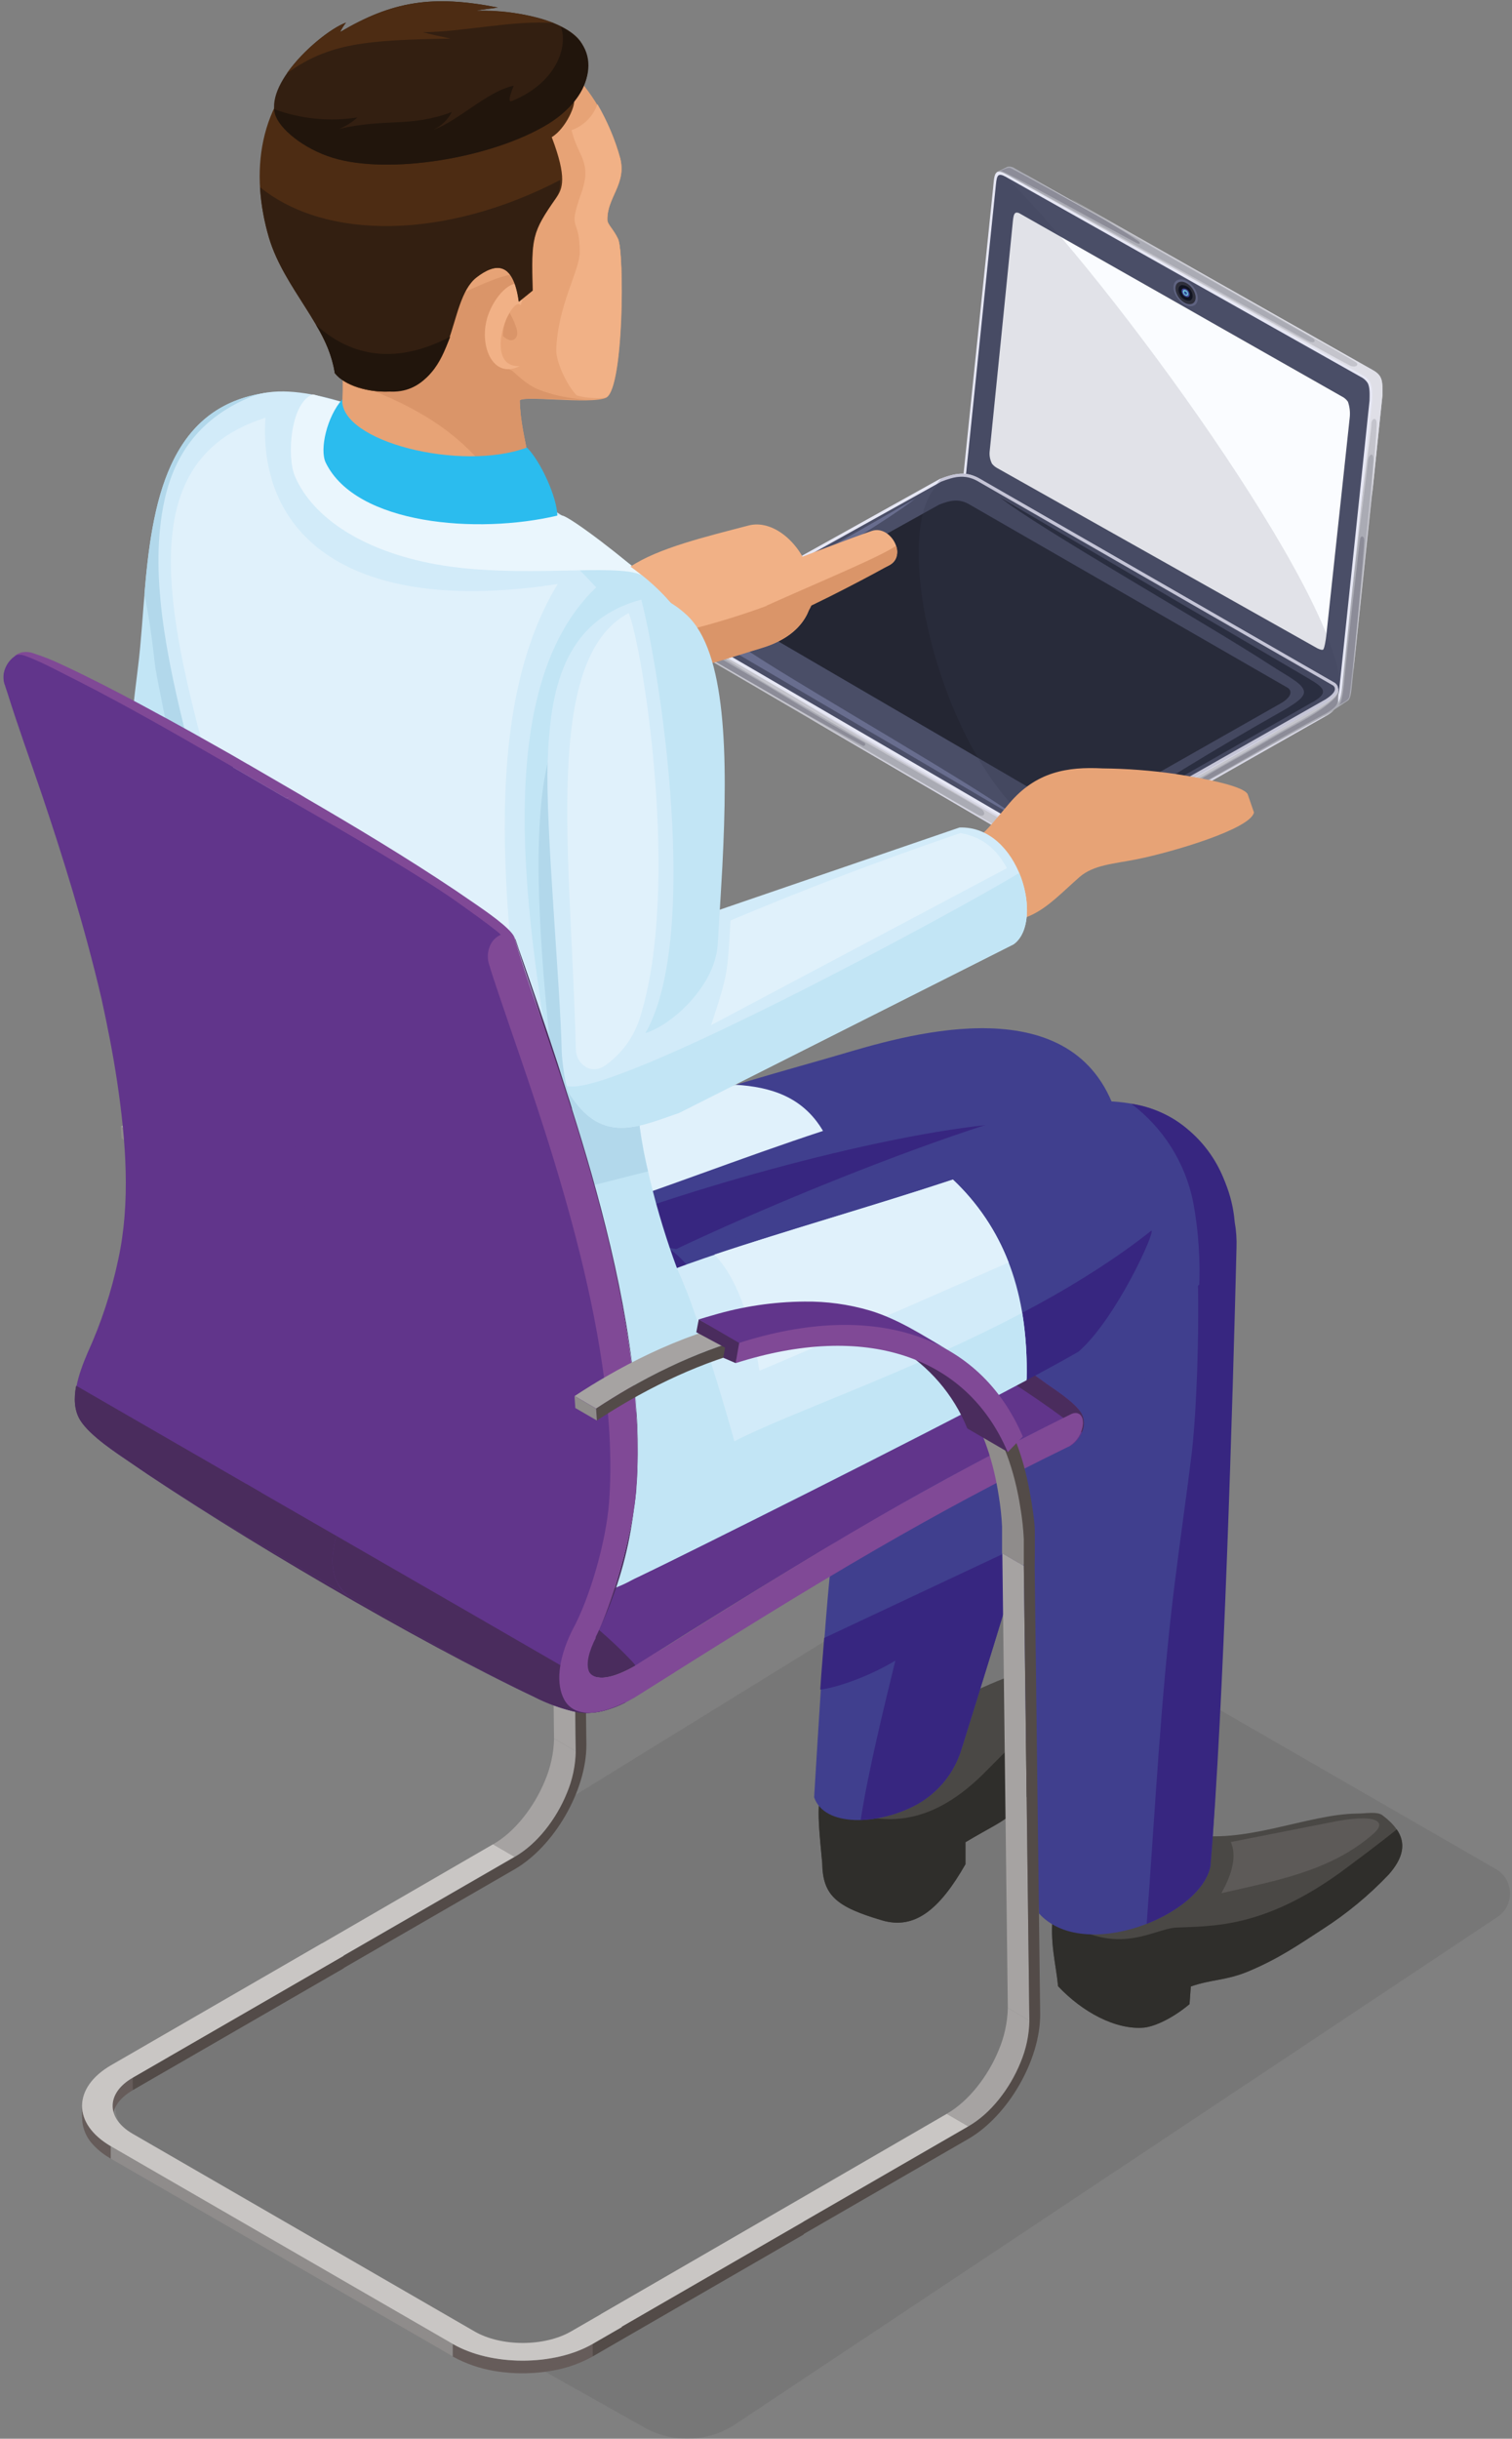<svg height="519" width="322" xmlns="http://www.w3.org/2000/svg"><rect width="100%" height="100%" fill="#808080" stroke="none"/><g fill="none" fill-rule="evenodd"><path d="m318.71 408.1-162.47 108.06c-5.773 3.615-13.059 3.792-19 .46l-107.9-60.62c-2.958-1.663-4.8-4.781-4.829-8.174-.029-3.393 1.76-6.543 4.689-8.256l165.72-102.19c5.775-3.382 12.92-3.409 18.72-.07l104.87 60.43c1.862 1.04 3.032 2.99 3.073 5.123.041 2.132-1.053 4.126-2.873 5.237z" fill="#2f2e2b" opacity=".1"/><path d="m216 35.77 76.24 42.94c2.12 1.18 2.21 2.23 2.14 5.46l-6.5 61.92c-.15 1.83-.41 2.74-.83 3l-3.3 2.2-74.51-45.56c-1.67-1-2.11-1.79-2-4.78l5.06-64.35 2.22-1.09c.508-.119 1.043-.025 1.48.26z" fill="#aaabb4"/><path d="m217.92 36.86 74.35 41.85c2.12 1.18 2.21 2.23 2.14 5.46l-2.32 22.08-3.87 36.6c0-3.06 3.77-37.61 4.25-44.72.14-2.15-1-1.5-1.12-.09-.48 4.45-5.12 40.72-5.55 44.92l-.82-1s-1.82 3.42-3.15 6.1l-72.56-42.26c-1.67-1-2.11-1.79-2-4.78l5.18-63.5h.09l3.85.8c3.85 1.74 58.41 32.21 62.33 34.31 1.05.5 1.74 0 .85-.63-1.31-.81-61.29-34.73-61.65-35.14z" fill="#c4c4cc"/><path d="m227.94 42.3 64.33 36.41c2.12 1.18 2.21 2.23 2.14 5.46l-2.18 20.76-.07.62c0-3.42 1.13-13.55 1-15.6 0-1.13-1-1-1.09.12-.15 3.19-2.11 15.08-3 24.1l-.9-32.47-64.65-39.35c2.37 1.26 59.92 33.4 64 35.46 1 .5 2.1-.08 1.21-.73-4.07-2.54-59.21-33.67-60.79-34.78z" fill="#dfdfe7"/><path d="m214.81 37.37 75.27 42.39c2.12 1.18 2.21 2.24 2.14 5.47l-6.43 61.28c-.18 1.69-.55 3.21-1.28 3.58-.4.21-.5.12-1.74-.64l-75.69-42.62c-1.67-1-2.1-1.79-2-4.78l6.41-62c.18-1.73.19-3 .85-3.41.4-.25 1.07-.06 2.47.73z" fill="#e6e7f4"/><path d="m214.19 37.63 75.56 42.56c.605.282 1.12.725 1.49 1.28.55.94.44 2.72.42 3.77l-6.39 60.91c-.08.74-.38 3-.76 3.23s-1.34-.3-1.6-.46l-75.48-42.5c-.483-.245-.912-.585-1.26-1-.502-1.034-.696-2.189-.56-3.33l6.5-62.92c.2-1.94.47-2.4 2.08-1.54z" fill="#4a4e67"/><path d="M242.33 51.23c.68.5.52.88-.28.5-2.71-1.45-5.41-2.92-8.11-4.38-1.59-.86-20.15-11.09-20.91-11 1-.4 1.56-.72 2.07-.61s19 10.34 20.7 11.37c2.46 1.5 5.44 3.37 6.53 4.12zM290.52 114.9c0-.85-.77-1.09-.9 0-.21 1.5-2.83 24.31-3.2 28.61-.3 3.45-.59 5.87-1.26 6.55.93-.52 2-1.11 2.13-1.6.46-1.21 3.28-31.61 3.23-33.56z" fill="#8c8c98"/><path d="m251 59.51c1.16-.31 2.77.68 3.6 2.23s.58 3.06-.58 3.38-2.77-.67-3.61-2.22-.6-3.06.59-3.39z" fill="#5f6381"/><path d="m251.22 60c1-.26 2.31.57 3 1.86s.48 2.57-.49 2.83-2.32-.56-3-1.86-.48-2.59.49-2.83z" fill="#2e2f3b"/><path d="m251.6 60.68c.903-.049 1.741.47 2.1 1.3.48.9.33 1.79-.34 2-.902.057-1.743-.46-2.1-1.29-.49-.93-.33-1.82.34-2.01z" fill="#101321"/><path d="m252 61.4c.512-.036.99.257 1.19.73.27.51.19 1-.19 1.11-.512.036-.99-.257-1.19-.73-.29-.51-.21-1.01.19-1.11z" fill="#414897"/><path d="m252.14 61.69c.346-.022.668.179.8.5.19.34.13.68-.13.75-.342.017-.66-.177-.8-.49-.18-.35-.12-.68.13-.76z" fill="#6ec6d8"/><path d="m252.29 62c.15 0 .34.09.45.28s.07.37-.07.41c-.192.016-.373-.093-.45-.27-.1-.22-.07-.42.07-.42z" fill="#2f4a99"/><path d="m259.36 69.39-7.36-4.19-35-19.86c-.92-.33-1.12.19-1.28 1.6l-.5 5c-.667 6.627-1.333 13.247-2 19.86-.82 8.113-1.64 16.21-2.46 24.29-.087.897.087 1.8.5 2.6.309.386.694.706 1.13.94l67.94 38.22c.23.15 1.14.57 1.43.41s.61-2.23.68-2.89l5-46.49c.127-1.141-.003-2.296-.38-3.38-.337-.489-.795-.882-1.33-1.14z" fill="#fafcff"/><path d="m214.19 37.63c22 21.59 71.57 89.65 71.08 108.52-.08.74-.38 3-.76 3.23s-1.34-.3-1.6-.46l-75.48-42.5c-.483-.245-.912-.585-1.26-1-.502-1.034-.696-2.189-.56-3.33l6.5-62.92c.2-1.94.47-2.4 2.08-1.54z" fill="#3b3d54" opacity=".13"/><path d="m282.06 152.54-45.36 25.75c-7.71 4.35-11.09 5.67-19.23.94l-70-40.91c-.94-.64-1.51-1-1.53-1.8l-.07-2.89c.29-.8 1.28.54 3.28-.49l51-28.4c3.33-1.27 5.52-1.62 8.19-.21l76.66 42.05v2.51c.16 1.11-1 2.41-2.94 3.45z" fill="#aaabb4"/><path d="m281.82 152.1c-13.69 7.45-14.71 8.39-25.29 14.29-1 .45-1.36-.24-.1-1 7.94-4.72 6.33-3.52 15-8.64 3.12-1.83 8.19-4.34 11.18-6.71 2.08-1.65 2.22-2.16 2.31-2.74v1.83c-.1 1.19-1.31 2-3.1 3zm-118.72-6.35c14.26 8.67 15.89 9.49 21 12.33.171.102.227.324.125.495s-.324.227-.495.125c-22.47-12.51-13.88-7.7-34.73-19.89-.76-.45-3-1.47-3-2.29v-1.58c2.41 2.59 13.56 8.66 17.1 10.81z" fill="#8c8c98"/><path d="m282.06 152.54-45.36 25.75c-7.71 4.35-11.09 5.67-19.23.94l-70-40.91c-.326-.213-.64-.443-.94-.69 14.26 7.79 50.54 29.5 61.89 35.82 1.36.56 1.58-.65.48-1.32-9.25-5.47-42.47-24.18-56.89-33.47-3.08-2-5.13-3-6.11-3.93v-1.1c.29-.8 1.28.54 3.28-.49l17.66-9.83c27.13 2.77 69 8.54 96.18 11.2l22 12.07v.66c-1.11 2.67-9.37 6.7-14 9.43-8.69 5.12-17.71 10.05-25.65 14.77-1.39.88-.74 1.75.43 1.24 11-6.14 26.16-15 38.2-21.44-.565.507-1.189.944-1.86 1.3zm-91.06-42.68 9.2-5.12c3.33-1.27 5.52-1.62 8.19-.21l8.32 4.56c-8.57-.09-17.22.15-25.71.77z" fill="#c4c4cc"/><path d="m282.06 152.54-45.36 25.75c-7.71 4.35-11.09 5.67-19.23.94l-45.32-26.48 4.12 2.35c17.7 10.15 32 18.52 39.38 22.64 1.36.56 1.57-1 .47-1.62-9.24-5.47-37.58-21.7-52-31-6-3.87-11.78-7-15.25-11.87l.27-.12 17.66-9.83.72.08 1.09.11.77.08 1.33.14h.14l1 .11h.17l1.36.14 1.1.12.55.06 1.13.13 1.41.16h.07l1.26.14h.1l1.45.17.79.09 1.27.14.88.11 1.49.17h.15l1 .11 1.89.22h.2l1.32.16h.42l1.14.26 1.54.19h.26l1.2.15h.1l1.57.19h.2l.67.09 1.79.21h.16.33l1.59.2.73.08.86.11 1.6.2h.2l1.4.17 1.27.16h.34l2.35.29.88.11 1.61.19h.2l3 .37 1.62.2 6.45.79 1.61.2 1.61.2 1.59.19c12.78 1.55 25 3 35.22 4l21.78 12c-.11.94-1.11 1.74-2.81 3-3.06 2.3-7.92 5-11 6.89-8.69 5.12-28.42 16-36.37 20.74-1.38.88-.41 2.14.76 1.63 10.58-5.89 33.28-18.86 47-26.31l-.19.1zm-91.06-42.68 9.2-5.12c3.33-1.27 5.52-1.62 8.19-.21l8.32 4.56h-6.71-1.83-1.5l-2 .05h-1.23l-2.24.08h-1.05l-2.45.12h-.88l-2.54.15-.78.05z" fill="#d7d7e5"/><path d="m282.06 149.74-45.31 25.72c-7.44 3.51-10.66 6-19 1.14l-70.59-41.11c-.7-.41-1.07-.56-1.25-1.29-.26-1.1.2-2.32 3.21-3.87l51-28.39c3.33-1.28 5.52-1.63 8.19-.22l75.93 43.64c1.58 1.22.3 3.02-2.18 4.38z" fill="#e6e7f4"/><path d="m282.06 149.74-45.31 25.72c-4.55 2.14-7.51 3.9-11 3.85-22.77-11.13-36.56-65.6-25.35-77.45 3.21-1.22 5.36-1.52 8-.14l75.93 43.64c1.49 1.22.21 3.02-2.27 4.38z" fill="#c4c4d6"/><path d="m283.91 145.9-75.91-43.61c-2.69-1.41-4.89-.8-7.6.24l-51 28.38c-4.5 2.32-3 3.37.59 5.47l66.46 38.72c7.89 4 9.43 5.5 21.59-1.15l43.67-24.79c.85-.44 3.57-2.11 2.2-3.26z" fill="#4a4e67"/><path d="m194.93 106.11-43.34 24.71c-4.4 2.31-2.94 3.36.57 5.47l65.54 38.43c-8.22-6.56-44.44-27.1-57.47-35.61-4-2.65-7.51-4.2-7.32-6 .14-1.41 3-3 7-5.24 9.63-5.45 28.64-16.78 35.02-21.76z" fill="#686d8e"/><path d="m272.62 149.76-37.32 21.18c-6 2.84-10.18.08-12.05-.93l-59.93-34.93c-3.09-1.91-6.43-3.66-2.18-6.07l38.86-21.61c2.53-1 4.2-1.24 6.23-.17l68.09 39.2c1.16.92.19 2.3-1.7 3.33z" fill="#242633"/><path d="m235.69 174.43 43.31-24.71c4.4-2.31 3-3.37-.57-5.47l-65.53-38.43c8.22 6.56 44.43 27.1 57.47 35.61 4.05 2.65 7.5 4.2 7.32 6-.14 1.42-3 3-7 5.25-9.61 5.44-28.62 16.77-35 21.75z" fill="#272a3b"/><path d="m283.91 145.9-75.91-43.61c-2.69-1.41-4.89-.8-7.6.24-12.64 9.66 1.36 64.79 24.35 75.95 3.1.34 6.57-.86 13.28-4.53l43.67-24.79c.86-.44 3.58-2.11 2.21-3.26z" fill="#373a4f" opacity=".27"/><path d="m215.88 385.64c-2.29 2.18-5 3.26-10.27 6.42v4.68c-5.5 9.63-10.8 14-17.76 11.95-9.7-2.86-12.64-5.25-12.75-12.19-1.11-11.82-1.36-14 1.83-22.74 9.62-6.28 14.16-7.65 21-9.83 5.63-1.8 14.12-6.72 22.31-8.88 4.76-1.26 7.65 2.76 7.83 5.85.47 7.39-6.07 18.24-12.19 24.74z" fill="#4a4845"/><path d="m215.88 385.64c-2.29 2.18-5 3.26-10.27 6.42v4.68c-5.5 9.63-10.8 14-17.76 11.95-9.7-2.86-12.64-5.25-12.75-12.19-.61-6.53-1-10.13-.61-13.52 12.9 6.6 23.85 6 35.89-6.43 3.61-3.73 14.2-13.36 15.11-20.55 1.504 1.206 2.445 2.978 2.6 4.9.45 7.39-6.09 18.24-12.21 24.74z" fill="#2f2e2b"/><path d="m230.48 285.42c-8.54 31.32-16 55.7-25.68 86.71-1.51 5.091-4.967 9.382-9.62 11.94-8.21 4.41-19.57 4.81-21.8-1.56 1.91-31.52 3-48.75 5.63-65.77 2.23-14.17 3.45-27.67 10.68-39.11 8.31-28.06 49.53-24.25 40.79 7.79z" fill="#403f8e"/><path d="m218.18 328.54c-4.17 14-8.49 27.95-13.38 43.59-1.51 5.091-4.967 9.382-9.62 11.94-3.666 1.962-7.726 3.076-11.88 3.26 1.47-9.8 5-24.25 7.38-33.93-5.25 3.18-12 5.67-16 6.19.31-4.81.54-6.87.84-11z" fill="#372680"/><path d="m233.43 399.53c2.71-.73 9.7-11.39 19.5-9.29 11.77 2.51 25.43-4.16 36.05-4.28 1.89 0 4.28-.5 5.43.36 5 3.77 5.67 7.67 1.32 12.63-4.187 4.402-8.888 8.287-14 11.57-5.29 3.44-9.43 6.32-15.84 9-4.77 2-8 1.71-12.29 3.24l-.28 3.75c-3.44 2.91-7.31 4.75-9.68 5-6.07.53-13.19-3.36-18.31-8.81-.58-6.21-2.8-12.38.39-21.5z" fill="#4a4845"/><path d="m297.46 389.33c2 2.88 1.48 6-1.73 9.62-4.19 4.403-8.89 8.29-14 11.58-5.29 3.43-9.43 6.31-15.84 9-4.77 2-8 1.71-12.29 3.24l-.27 3.75c-3.45 2.91-7.32 4.75-9.69 5-6.07.53-13.19-3.36-18.31-8.81-.44-4.74-1.84-9.45-1.06-15.48 13.1 10 21.16 3.24 26.19 3 7.47-.38 18.26.28 34.88-11.66 3.84-2.86 7.99-5.91 12.12-9.24z" fill="#2f2e2b"/><path d="m260.1 402.91c3-5.3 3-8.79 2-10.89l20.92-4.12c10.25-2.13 12.33-.21 9.61 2.22-9.1 8.13-21.13 10.16-32.53 12.79z" fill="#5d5a58"/><path d="m262.41 261.41c-.8 32.34-1.82 102.82-4.64 135.75-2 10.57-27 20.58-36.5 10.06-1.78-31.46-5.4-57.56-4-74.84 1.21-14.38 1.59-57.3 6.87-70 4.09-15.94 38.96-29.18 38.27-.97z" fill="#403f8e"/><path d="m263.33 265.58c-.8 32.35-2.74 98.65-5.56 131.58-.93 4.85-6.69 9.58-13.57 12.27 1.78-23.8 3-48.51 5.91-72 1.31-10.56 2.7-20 3.69-28.2 1.41-11.71 2.87-51.12-1.87-62.27-1.455-3.704-3.871-6.952-7-9.41 4.469.966 8.512 3.334 11.54 6.76 3.737 4.448 5.999 9.949 6.47 15.74.328 1.824.459 3.678.39 5.53z" fill="#372680"/><path d="m239.41 408.41c-7.41 2.2-14 .37-17-2.74-1.9-59.16-4.08-68.44 8.46-91.09 4.39-7.93 10.18-16.13 19.39-31.71-6.07 45.13-5.2 75.57-10.85 125.54z" fill="#403f8e"/><path d="m122.58 372.65-4.58-2.65c-.081 3.133-.76 6.222-2 9.1-2.2 5.32-6.27 10.72-11 13.41l4.59 2.67c2.722-1.602 5.101-3.726 7-6.25 1.738-2.271 3.173-4.759 4.27-7.4.93-2.26 1.99-6.2 1.72-8.88z" fill="#a6a3a2"/><path d="m104.99 392.5-73.72 42.69 4.5 2.6 73.81-42.62z" fill="#c9c6c4"/><path d="m121.4 275.87-4.59-2.67 1.18 96.79 4.59 2.66z" fill="#a6a3a2"/><path d="m122.15 270.21c-.129-2.24-.39-4.47-.78-6.68-1.216-8.122-4.529-15.788-9.61-22.24-2.678-3.447-5.995-6.347-9.77-8.54l-4.59-2.66c10.11 5.87 16.49 16.42 18.7 30.93.363 2.157.597 4.335.7 6.52v5.66l4.59 2.67c.352-1.872.606-3.761.76-5.66z" fill="#8f8c8b"/><path d="m103.64 230c-11.07-6.44-17.82-8.89-31-7.94-14.15 1-28.41 6.75-40.07 13.51-2.27 1.31-4.56 2.72-6.83 4.22l4.59 2.67c2.273-1.5 4.55-2.91 6.83-4.23 4.451-2.56 9.053-4.847 13.78-6.85 7.427-3.152 15.255-5.258 23.26-6.26 5.319-.672 10.706-.585 16 .26 4.175.631 8.225 1.917 12 3.81.44.21.95.47 1.44.81z" fill="#a6a3a2"/><path d="m123.72 276.26c0-.33.08-6.51 0-8.58-.11-1.91-.57-4.92-1-7.24-2.81-16.11-10.75-27.31-23.25-32.58-16.34-6.9-39.22-3-62.33 10.32-2.28 1.333-4.557 2.743-6.83 4.23l.17 2.54c2.22-1.46 4.46-2.84 6.67-4.12 22.56-13.03 44.85-16.83 60.85-10.09 12.45 5.26 20.24 16.59 22.74 32.94.358 2.161.592 4.342.7 6.53v5.66l1.18 96.78c-.055 3.095-.704 6.15-1.91 9-2.29 5.61-6.4 10.85-11.09 13.55l-73.85 42.59v2.65l73.8-42.61c8.47-4.89 15.33-16.79 15.31-26.51z" fill="#534b48"/><path d="m30.3 242.41-4.59-2.67.17 2.55 4.59 2.66z" fill="#8f8c8b"/><path d="M103.47 234.16l-9-4.84c6.772 3.98 12.044 10.082 15 17.36l8.6 5c-3.4-7.68-8.07-13.68-14.6-17.52zM52.18 223.42l-.53 2.75 6.12 3.28-.39 2.14 2.65 1.15 1.1-4.39z" fill="#4a2c5d"/><path d="m90.33 225.84c5.24.7 10.56 1.56 15.14 4.26-5.49-3.19-10.76-6.71-16.88-8.55-4.544-1.341-9.263-1.992-14-1.93-6.598.051-13.157 1.034-19.48 2.92-1 .27-2 .57-3 .88l8.6 5c9.29-2.6 20.07-3.92 29.62-2.58z" fill="#61358b"/><path d="m60.78 228.43-.78 4.31c27.48-8.77 49.14-1.69 57.94 18.94l3.21-3.31c-9.15-21.61-31.77-29.07-60.37-19.94z" fill="#039ca6"/><path d="m28.27 442.17c-2.86 1.65-4.29 3.82-4.28 6v2.66c0-2.18 1.42-4.35 4.29-6l.2-1.65z" fill="#665c5a"/><path d="m73.2 416.23-44.93 25.94.01 2.65 44.92-25.94z" fill="#534b48"/><path d="m23.35 459.25.25.15v-2.65c-1.373-.797-2.609-1.81-3.66-3-.678-.64-1.236-1.395-1.65-2.23l-.12-.27c-.43-.943-.661-1.964-.68-3-.058 1.117-.042 2.236.05 3.35.192 1.606.841 3.122 1.87 4.37 1.112 1.314 2.446 2.425 3.94 3.28z" fill="#665c5a"/><path d="m96.42 498.83-72.83-42.08.01 2.65 72.83 42.08z" fill="#8f8c8b"/><path d="m171.13 472.9-44.91 25.93.01 2.66 44.91-25.94z" fill="#534b48"/><path d="m126.23 501.49v-2.66c-2.451 1.363-5.105 2.325-7.86 2.85-4.32.878-8.766.942-13.11.19-3.094-.483-6.082-1.498-8.83-3v2.65c2.784 1.526 5.807 2.568 8.94 3.08 4.413.726 8.922.631 13.3-.28 2.649-.553 5.199-1.507 7.56-2.83z" fill="#665c5a"/><path d="m166.55 470.24-44.92 25.92c-5.69 3.29-14.92 3.29-20.59 0l-72.83-42.08c-5.66-3.29-5.63-8.63.06-11.91l44.93-25.94-4.59-2.67-44.93 25.94c-8.23 4.75-8.28 12.49-.09 17.25l72.83 42.08c8.2 4.75 21.56 4.75 29.8 0l44.91-25.93z" fill="#c9c6c4"/><path d="m230.31 300.78c-1.48-2.43-6.06-5.28-7.36-6.23-16.25-11.89-47.82-29.58-66.91-40-7.3-3.84-14.34-7.83-21.89-11.23l-.64-.29c-5.43-2.43-6.27-3.32-11.38-1.06-2 .86-4 2-6 2.92-15.42 7.64-34 18.54-48.83 27.69l-34.19 21.2 101.66 60.13.45.65c3.71-2.32 8.31-5.26 11.77-7.42 20.82-13 36.51-22.33 48.31-29l4.15-2.31c4.7-2.53 9.68-5.17 15.15-8.06 2.58-1.33 5.2-2.66 7.88-4 6.12-2.54 6.55.77 5 4.14.401-.149.776-.362 1.11-.63.653-.529 1.191-1.185 1.58-1.93.84-1.395.893-3.126.14-4.57z" fill="#61358b"/><g fill="#4a2c5d"><path d="M34.65 292.82c-1.74 1-15.61 4.17-17.86 3.83 28.61 26.85 86.45 46.52 104.21 61.17 1.48 1.27 4.49-1.08 6.48-.83 2.39.38 6.05-1.48 7.8-2.49 0-.29-.85-1.08-1-1.27-23.71-24.99-79.37-48.87-99.63-60.41zM230.31 300.78c-1.48-2.43-6.06-5.28-7.36-6.23-19.29-14.11-45.69-28.41-66.91-40-7.3-3.84-14.34-7.83-21.89-11.23l-.64-.29c-4.91-2.2-6.07-3.13-10-1.62 22 12.48 88 47.46 106.88 63.45.624-1.295.594-2.81-.08-4.08z"/><path d="m133.05 362.31c-1.974 1.012-4.092 1.714-6.28 2.08h-.16c-1.325.201-2.68.052-3.93-.43-3.13-1.57-3.58-5.91-3.07-9.42l-19.91-11.5c-27.8-16.027-55.623-32.07-83.47-48.13-.51 2.64-.45 5.24.87 7.36 2.14 3.41 8.08 7.18 10.55 8.89 21.93 15.18 61.85 38.56 85.85 49.84 3.044 1.577 6.287 2.737 9.64 3.45 1.935.23 3.896.073 5.77-.46 1.462-.405 2.88-.958 4.23-1.65z"/></g><path d="m228 301c-15.26 7.56-28.31 14.53-41 21.87-15.93 9.2-31.48 19-50.64 31-.3.2-.61.39-1 .65-6 3.48-9 2.81-9.87 1.33-.83-1.7 0-4.59 1.41-7.32l-5.04-1.53c-3.15 6.36-3.42 11.6-1.7 14.74 2.08 3.82 7.51 3.8 15.13-.57.41-.27.84-.53 1.25-.79 19.05-12 34.5-21.67 50.36-30.83 12.64-7.3 25.45-14.26 40.86-21.78 1.623-1.061 2.678-2.8 2.87-4.73.11-1.93-1.09-2.84-2.63-2.04z" fill="#804996"/><path d="m213.76 266.83c11.12-6.27 33.14-22.61 23-32.32-10.35-24.61-44.95-13.88-58.11-10-20 5.87-71.4 18.81-91 39.76l-34.42-34.59c-3.89 17.77-11 42.18-7.19 62 2.37 12.19 3.88 15.89 14.41 22.07 6.94 4.09 15.57 7.84 20.34 8.78 8.736 1.741 17.801.56 25.8-3.36 24.41-11.66 92.82-44.25 107.17-52.34z" fill="#403f8e"/><path d="m164.23 269.58c7.93-4.48 52.12-13.92 57-22.88 1.12-2.06-1-5.86-2.1-7.82-21 0-67.33 12-95.57 23.16z" fill="#372680"/><path d="m252.56 275.43c11.12-6.28 11-22.55 2-33.34-5.26-6.31-15.49-9.26-28.62-7-20.8 3.63-89.3 31.43-108.93 45.46l-41.01-41.87c-3.89 17.76-4.94 49.5-1.09 69.36 2.37 12.19 4.49 15.89 15 22.08 6.94 4.08 15.57 7.83 20.34 8.77 8.736 1.746 17.803.565 25.8-3.36 24.38-11.69 102.15-52.01 116.51-60.1z" fill="#403f8e"/><path d="M142.61 265.84c-8.89 4.242-17.436 9.17-25.56 14.74l-41.05-41.9c-3.89 17.76-4.94 49.5-1.09 69.36 2.37 12.19 4.49 15.89 15 22.08 6.94 4.08 15.57 7.83 20.34 8.77 8.736 1.746 17.803.565 25.8-3.36 13.18-6.31 75.45-37.35 93.66-47.89 8.12-7.1 16.63-26.14 15.46-25.72-28.85 22.89-72.35 36.33-88.78 44.81-1.26-4.63-.93-32.06-13.78-40.89zM240.92 234.9c17.89 2.56 29.44 25.9 14.43 39.79.325-6.317-.094-12.651-1.25-18.87-1.678-8.354-6.369-15.8-13.18-20.92z" fill="#372680"/><path d="m239.82 257.47c10.7-5 5.43-17.17-1.31-18.82-14.42-3.54-67.84 18.83-87.66 27.22 6.53 5.28 9.58 17.45 10.88 25.89 15.35-6.43 62.08-26.86 78.09-34.29z" fill="#403f8e"/><path d="m123.4 258.79c17.53-5.7 34.36-12.35 51.87-18.11-4.31-7.32-11.2-9.36-18.59-9.82-23.6 7.13-54.77 18.14-69.08 33.4-4.36-4.39 22.59 10.43 35.8-5.47z" fill="#e0f1fb"/><path d="m138 268.78c-8.87 4.37-16.28 8.47-20.93 11.8l-41.07-41.9c-3.89 17.76-4.94 49.5-1.09 69.36 2.37 12.19 4.49 15.89 15 22.08 6.94 4.08 15.57 7.83 20.34 8.77 8.736 1.746 17.803.565 25.8-3.36 15.76-7.55 53.77-27 82.59-42.08.29-15.76-3.27-30.58-15.69-42.39-21.25 7-46.55 13.89-62.85 20.34-.71-.92-1.42-1.8-2.1-2.62z" fill="#d2ebf9"/><path d="m141.68 266.73c-7.88 4.07-19.09 9.89-24.63 13.85l-41.05-41.9c-3.89 17.76-4.94 49.5-1.09 69.36 2.37 12.19 4.49 15.89 15 22.08 6.94 4.08 15.57 7.83 20.34 8.77 8.736 1.746 17.803.565 25.8-3.36 11.16-5.35 57.59-28.46 82.58-41.79.143-4.799-.171-9.601-.94-14.34-24.11 12.71-49.58 21.28-61.3 27.33-1.17-4.37-7.92-27.7-12-36.25-.8-1.08-1.88-2.81-2.71-3.75z" fill="#c2e5f5"/><path d="m152.13 267c5.65 5.75 8.38 16.85 9.6 24.72 10.05-4.21 33.54-14.42 53.07-23.05-2.58-6.701-6.637-12.734-11.87-17.65-16.53 5.49-35.51 10.87-50.8 15.98z" fill="#e0f1fb"/><path d="m56.94 83.56c24.49 15.08-3.59 74.21 11.06 96-11.14 3.37-33.14 5.56-37.2-.12-2.07-2.89-3-4.39-3.31-9-.62-9 1.13-22.23 1.92-28.63 2.59-20.59.03-54.63 27.53-58.25z" fill="#c2e5f5"/><path d="m56.94 83.56c24.49 15.08-3.59 74.21 11.06 96-7.25 2.19-19.1 3.88-27.61 3.23-1.25-12.21-7-37.82-7.38-41.23-.56-5.09-1.22-10.1-2.26-15.09 1.58-18.94 4.84-40.1 26.19-42.91z" fill="#b2d8eb"/><path d="m53.38 84.47c-10.3 4.27-16.12 11.66-18.38 22.13-6.48 30 14.25 71.34 16.11 104.56 1 17.87-8.19 47.7-7.08 78.27 1.2 32.86 62.51 64.95 92.57 45.61 3-1.94 11.8-45.18 11.76-45.31-5.24-16.26-14.79-37.82-14.44-53.51.88-40.3 19.59-73.72 15.41-94-1.76-8.53-7.2-15.76-13.58-20.88-16.1-12.93-64.04-44.45-82.37-36.87z" fill="#d2ebf9"/><path d="m128.52 338.61c11.33-2.84 14.34-10.4 17.59-21.05 4.27-13.95 5.23-31.63-.31-43.66-.48-1.06-1.11-2.6-1.82-4.52-3.43-9.21-8.71-27-8.44-39.67.89-40.29 17.87-67.21 13.69-87.49-.499-3.224-1.512-6.347-3-9.25-2.57-4.51-6.69-8.5-10.58-11.63-6.46-5.19-18.43-12.73-31.59-19.44l.34 4.27c10.33 6.43 14.21 10 22.58 18.83-26.11 24.78-11.56 86.08-7.9 114.16 1.21 9.22 7.18 57.98 9.44 99.45z" fill="#c2e5f5"/><path d="m138 249.29c-1.588-6.407-2.417-12.979-2.47-19.58l-18.72-68.07c-5.53 21.27 1.25 68.17 4 92z" fill="#b2d8eb"/><path d="m56.53 88.9c-1.61 24.76 17.5 42.27 62.24 35.39-17.08 28.13-11.07 72.49-5.74 113.5 3.62 27.93 11.89 56.22 11.64 81.16-30.89 20.8-66.9-6.74-74-25.43-2.35-22.53 3.14-47.66 5.5-66.4 1.8-14.3.25-21.07-3.35-34.23-13.4-48.89-30.73-93.15 3.71-103.99z" fill="#e0f1fb"/><path d="m129.09 84.64c-3.11 1.54-18.86-.69-18.4.72.28 8.71 3.43 13.19 3.21 28.85-18.41 13.13-44-2-42.19-11.47-.14-6.42 3.07-24.3-.17-29.53-3.66-5.93-10.69-12.62-13.36-21.61-2.8-9.43-3.67-19.67.24-28.52 2.156-4.933 5.583-9.205 9.93-12.38 21.9-16.21 55.76-5.6 63.69 22.82 1.54 5.55-2.83 8.55-2.68 13.3 0 .93 1.26 1.9 2.26 4 1.38 2.8 1.27 31.94-2.53 33.82z" fill="#e7a376"/><path d="m128.93 84.48c-3.11 1.54-18.7-.53-18.24.88.28 8.71 3.43 13.19 3.21 28.85-10.9-15.92-15.5-24.68-40.9-33.49-.07-3.21-.46-5.94-1.44-7.51-3.66-5.93-10.5-13-13.18-22-2.78-9.39-3.76-19.37.09-28.2 2.097-4.951 5.524-9.226 9.9-12.35 22.63-16.25 55.74-5.56 63.63 22.86 1.54 5.55-2.83 8.55-2.68 13.3 0 .93 1.26 1.9 2.26 4 1.42 2.8 1.15 31.78-2.65 33.66z" fill="#da9569"/><path d="m128.44 84.64c-1.64.89-8.45.31-13.51-1.64-3.19-1.22-5.5-4-6-4.16-2.1-.85-6.76-7.47.46-18 7-10.27-35.59 16-37.85 12.37-3.66-5.93-10.45-13-13.12-22-2.83-9.53-3.83-19.71.21-28.63 2.076-4.785 5.441-8.898 9.72-11.88 24-16.69 55.76-5.6 63.69 22.82 1.54 5.55-2.83 8.55-2.68 13.3 0 .93 1.26 1.9 2.26 4 1.38 2.8.56 31.82-3.18 33.82z" fill="#e7a376"/><path d="m129.17 84.52c-.67.4-4.5.25-6.39-.39-2.16-2.31-4.4-7.23-4.32-9.67.29-9.36 5-16.95 5-20.74 0-8-2.71-4 .35-12.67 2.34-6.65-.74-7.65-2.09-13.35 2.584-.912 4.613-2.951 5.51-5.54 2.076 3.564 3.679 7.382 4.77 11.36 1.54 5.55-2.83 8.55-2.68 13.3 0 .93 1.26 1.9 2.26 4 1.42 2.8 1.23 31.52-2.41 33.7z" fill="#f1b186"/><path d="m110.91 61.15c-8.77-8.15-17.23 17.85-3.12 17.55-5.51-5.83-1.32-15.05 3.12-17.55z" fill="#da9569"/><path d="m110.87 65c1.31-3.64.2-5-1.4-4.57-1.75.43-4.25 3-5.55 6.72-2.09 6.08.91 13.75 6.78 10.75-5 .3-4.58-5.79-3.06-9.54 1.02-2.6 2.61-4.36 3.23-3.36z" fill="#f1b186"/><path d="m108.55 66.59c1.41 2.63 1.9 4.19 1.44 5.09-.31.63-1.29 1.35-2.88-.19.005-1.737.505-3.436 1.44-4.9z" fill="#da9569"/><path d="m71.31 79.41c-1.31-9.75-10.76-18-14-28.72-4.06-13.69-2.58-28.9 10.18-39 18.37-14.57 42.3-6.69 54.68 9.31.67 1-1.61 6.34-4.67 8.19 3.32 8.71 2.29 11 .95 12.92-5.19 7.41-5.29 8.46-5 19.74l-2.93 2.37c-1.21-8.85-5.15-8.15-9-5.2-6.68 5.16-3.46 23.63-18.75 24.33-4.23.17-9.32-1.19-11.46-3.94z" fill="#4d2c13"/><path d="m71.31 79.41c-1.31-9.75-10.76-18-14-28.72-1.058-3.534-1.709-7.178-1.94-10.86 14 11.37 39.44 11.19 63.88-1.5.134 1.312-.164 2.633-.85 3.76-5.19 7.41-5.29 8.46-5 19.74l-2.93 2.37c-1.21-8.85-5.15-8.15-9-5.2-6.68 5.16-3.46 23.63-18.75 24.33-4.18.19-9.27-1.17-11.41-3.92z" fill="#331f11"/><path d="m71.31 79.41c-.646-3.653-2.005-7.143-4-10.27 6.72 6.12 16.13 9 28.57 2.52-2.37 6.23-5.83 12.14-13.1 11.67-4.24-.28-9.33-1.17-11.47-3.92z" fill="#21150c"/><path d="m70.89 33.59c11.86 3.64 33.62.13 45.62-7.16 10.55-6.41 9.3-13.91 7.37-17.2-2.34-4-11.24-7.07-22.44-6.95 1.65-.37 2.91-.39 4.58-.68-13.94-2.74-22.48-1.34-33.59 5.22.344-.71.763-1.38 1.25-2-4.81 1.69-17 12.31-15.12 19.4.84 3.13 6.07 7.45 12.33 9.37z" fill="#331f11"/><path d="m118 4.94c-5.3-1.935-10.921-2.838-16.56-2.66 1.65-.37 2.91-.39 4.58-.68-13.94-2.74-22.48-1.34-33.59 5.22.344-.71.763-1.38 1.25-2-3 1.07-9.05 5.71-12.57 10.77 9-6.43 16.86-7.07 34.85-7.37-2.55-.58-4.25-.89-5.87-1.37 8.18 0 19.7-2.66 27.88-1.93z" fill="#4d2c13"/><path d="m70.89 33.59c11.86 3.64 33.79.13 45.78-7.16 9.79-5.94 12-16.5 2.78-20.7 1.55 4.13-.91 11.91-10.45 15.77-.83.33-.48-1.07.4-3.25-5.55 1.11-11.71 7.44-17.08 9.36 1.677-.796 3.047-2.121 3.9-3.77-8.79 3.33-14.24 1.28-24 3.61 1.428-.592 2.746-1.421 3.9-2.45-5.964.933-12.068.323-17.73-1.77.026.338.083.673.17 1 .84 3.12 6.07 7.44 12.33 9.36z" fill="#21150c"/><path d="m72.46 85.45c-2-.29-3.71-1-5.83-1.52-4.78 1.69-5.61 13.32-3.81 17.46 3.84 8.87 14.55 15.89 30 18.7 17.55 3.19 38.47-.33 43.74 2.29-2.16-2.48-14.91-12.3-16.81-12.66-17.43-3.27-50.39-10.25-47.29-24.27z" fill="#eaf6fd"/><path d="m72.88 85c-.46 9 25.24 15.44 39.34 10.25 2.9 2.9 6.4 10.52 6.47 14.48-16.93 4-42.84 2-49.32-11.26-1.37-2.87.29-9.83 3.51-13.47z" fill="#2bbcee"/><path d="m159.4 111.84c-9.05 2.37-19.21 4.79-25.13 8.75 1 .71 1.85 1.4 2.66 2 5.91 4.75 11.07 11.21 13.48 18.81 4.07-1.06 8.37-2.51 11.89-3.56 20.1-5.94 7.49-28.72-2.9-26z" fill="#f1b186"/><path d="m150.41 141.45c4.07-1.06 8.37-2.51 11.89-3.56 4.64-1.38 8.52-4.3 9.92-7.9.29-.73 1.23-1.21.59-5.34-4.91 3.08-17.42 7.25-25.83 9.31 1.436 2.352 2.587 4.866 3.43 7.49z" fill="#da9569"/><path d="m164.33 131.12c6-2.25 18.79-8 24.85-10.72 4.26-1.93.54-8.77-3.51-7.41s-16.86 6.28-16.89 6.29c-3.78 2.12-7.72 7.61-4.45 11.84z" fill="#f1b186"/><path d="m164.1 132.65c6-2.1 19.25-9 25.08-12.25 1.576-.762 2.296-2.613 1.65-4.24-3.48 2.39-16.15 7.6-27.58 12.73.18.77.3 3.04.85 3.76z" fill="#da9569"/><path d="m242.24 182.84c7.49-1.52 24.05-6.41 24.81-9.93l-1.35-3.91c-.91-1.62-8-3.15-15.54-4.31-5.079-.724-10.2-1.112-15.33-1.16-7.51-.39-14.2.69-19.95 7.51-6.87 8.14-4.56 5.67-13.1 11.62l3.7 12.39c13.22 3.57 17-1.87 24.35-8.34 3.07-2.71 7.43-2.86 12.41-3.87z" fill="#e7a376"/><path d="m133.86 200.26 70.48-24.15c12.81-.43 18.15 20.16 11.51 24.86l-71.2 35.87c-8.11 2.76-15.62 6.48-22.22-2.4-3.26-4.38-2.16-11 .3-16.44 2.27-5 5.27-15 11.13-17.74z" fill="#d2ebf9"/><path d="m145.35 130.54c11.17 10.59 8.11 55.06 6.36 88.41.06.3-7 11.47-19 12.69-3.28.33-8.38 4.74-11.08 1.67-1.36-1.55-1.94-8-2-9.39-.31-14.5-3.49-48-3-61.74.52-15.09 3.19-29.9 19.66-34.49 2.6-.69 6.9.8 9.06 2.85z" fill="#d2ebf9"/><path d="M146.25 130.89c8.42 7.79 8.79 29.74 7.59 53.42-.14 2.75-.58 9.9-1 16.74-.56 8.64-9.54 17-15.39 18.82 11.8-20.63 3.18-76.82-.9-92.33 3-1.68 6.91.77 9.7 3.35zM217.05 185.77c2.47 5.89 2.28 12.73-1.2 15.2l-71.2 35.87c-8.11 2.76-15.62 6.48-22.22-2.4-.84-.963-1.439-2.111-1.75-3.35 8.99 2.96 84.97-38.24 96.37-45.32z" fill="#c2e5f5"/><path d="M133.89 130.46c-18.53 9.92-12.27 51.82-11.25 92.9.07 3.07 3.3 5.74 6.59 3.14 3.296-2.433 5.744-5.84 7-9.74 8.92-27.9.57-79.27-2.34-86.3zM204.53 177.29c3.9.71 7.27 2.6 9.91 7.47l-63 33.41c3.51-10.68 3.51-10.88 4.12-22.27 16.87-7.1 31.63-12.66 48.97-18.61z" fill="#e0f1fb"/><path d="m26.55 150.26c6.75 3.7 14.57 8.26 22.94 13.12 1.133-.662 2.487-.835 3.75-.48l-.61-.34c-2.32-1.36-4.66-2.7-7-4-3.34-1.89-6.68-3.77-10.06-5.61-1.92-1-3.85-2.1-5.8-3.13-5.41-2.89-11-5.78-16.55-8.35-1.941-.94-3.946-1.742-6-2.4-.824-.322-1.722-.402-2.59-.23-.586.151-1.132.427-1.6.81 1.21-.68 6 1.65 9 3.13 4.97 2.43 9.7 4.78 14.52 7.48z" fill="#804996"/><path d="m70.33 281.14c.31-31.27-12.93-69.63-21-93.16-1.94-5.66-3.63-10.54-4.73-14.2s2.31-8.94 5-10.53l-2.29-1.33c-9.89-5.71-20.42-11.76-30.73-17-3.51-1.73-6.67-3.52-10.33-5-1.31-.53-2.08-.72-2.76-.44-1.12.696-1.967 1.755-2.4 3-.7 1.82-.08 3.26.5 5 2.28 7.28 4.93 14.54 7.38 21.78 4.07 12.08 9 27.64 12.64 43.26 1.31 6 2.43 11.64 3.34 17.71 1.87 12.52 2.89 25.71.22 37.86-1.441 6.837-3.631 13.493-6.53 19.85-1.9 4.45-4 10.33-1.47 14.38 2.14 3.41 8.08 7.18 10.55 8.89 10 6.92 21.23 13.67 31.68 19.81l3.78 2.22c-2.85-1.67-3.62-5.19-3.49-8.24.1-3.57 1.56-6.88 2.94-10.11 4.51-10.75 7.59-22.08 7.7-33.75z" fill="#61358b"/><path d="m16.23 294.91c-.51 2.64-.45 5.24.87 7.36 2.14 3.41 8.08 7.18 10.55 8.89 10 6.92 21.23 13.67 31.68 19.81l3.78 2.22c-2.85-1.67-3.62-5.19-3.49-8.24.06-1.545.326-3.075.79-4.55z" fill="#4a2c5d"/><path d="m44.47 170.82c.689-3.064 2.492-5.762 5.06-7.57l-2.29-1.33c-9.89-5.71-20.42-11.76-30.73-17-3.51-1.73-6.67-3.52-10.33-5-1.31-.53-2.08-.72-2.76-.44-1.12.696-1.967 1.755-2.4 3-.368 1.041-.375 2.175-.02 3.22l13.59 7.84 15.82 9.13z" fill="#61358b"/><path d="m64.88 169.67-11.66-6.78c-.79-.43-1.88-.65-3.69.36l11.47 6.66c1.194-.651 2.615-.739 3.88-.24z" fill="#804996"/><path d="m62.89 194.94c-2.52-7.29-6.57-15.95-1.9-25l-11.46-6.66c-3.29 1.8-10.4 6.65-9.25 10.22s2.48 8.85 4.42 14.51c15.34 44.42 31.39 76.6 12 121.36-2.91 6.7-.14 20 6.45 23.85l11.47 6.66c-5-2.93-1.62-9.5.36-15.06 17.91-50.31 6.9-74.89-12.09-129.88z" fill="#61358b"/><path d="m52.53 315.87c-1.53 5.13-.53 11.13 10.58 17.32l11.47 6.66c-4.13-2.41-4-7.9-2.73-12.86z" fill="#4a2c5d"/><path d="m56.22 177.6c.067-.875.297-1.73.68-2.52.831-2.088 2.256-3.885 4.1-5.17l-11.46-6.66c-6.77.16-17 1.17-5.13 7.53l1.78 1z" fill="#61358b"/><path d="m109.72 199.9c-.039-.156-.096-.307-.17-.45-.87-2-6.31-5.67-8.22-7-1.46-1-2.923-2-4.39-3-10.47-7-21.24-13.47-32.15-19.81-1.222-.618-2.686-.506-3.8.29 2 1.17 4 2.34 6 3.5l.33.2c4.88 3 9.82 5.81 14.68 8.8s23.31 14.47 24.83 17c.89-.51 2.48-.67 2.85.55z" fill="#804996"/><path d="m135.67 314.37c.1-1.94.16-4.2.13-6.8 0-.35 0-.7 0-1.05v-.31c-.05-2.67-.18-5.39-.4-8.14-1.67-21.75-8.16-44.93-13.61-62.09v-.05-.08c-.3-1-.62-2-.92-2.88-2.69-8.59-5.76-17.78-9.22-27.64l-.27-.77c-.29-.82-.59-1.65-.88-2.48l-.72-2.18-.13-.07s.07.24.08.26c1 3.16 2.37 7.38 4.05 12.22 2.2 6.667 4.283 13.083 6.25 19.25 7.18 22.81 12.49 42.31 14.67 59.89.36 2.94.633 5.857.82 8.75v.77c0 .25 0 .56.05.84.08 1.7.14 3.36.17 5 .062 4.723-.202 9.444-.79 14.13-.15 1.22-.33 2.41-.56 3.62-1.69 8.48-4.84 18.29-7.42 23.6.13-.26.25-.54.37-.76l.3-.68c3.348-7.082 5.671-14.604 6.9-22.34.17-1.06.33-2.14.47-3.21 0-.23.07-.47.11-.72.16-1.18.28-2.34.4-3.52 0-.41 0-.85.08-1.3.05-.69.04-.49.07-1.26z" fill="#4a2c5d"/><path d="m135.28 361.15c-15 8.52-15-3.92-9.19-17.71 19.58-46.57-22.28-142.64-19.22-144.19 0-.58-10.3-7.82-11.46-8.6-10.81-7.28-30.41-18.4-34.41-20.74-3.76 2.08-6.06 6.89-4.82 11 1.09 3.6 2.71 8.31 4.58 13.73 8.31 24.07 22 63.67 21 95.31-.36 8.205-2.004 16.303-4.87 24-.8 2.52-2.26 5.07-3.48 8-2.46 5.92-4.28 12.46-.15 16.86.395.393.842.73 1.33 1 3.267 1.887 6.55 3.767 9.85 5.64 8.62 4.86 20 11.27 29.07 15.54 3.044 1.577 6.287 2.737 9.64 3.45 1.935.23 3.896.073 5.77-.46 1.926-.536 3.773-1.326 5.49-2.35l.83-.45z" fill="#61358b"/><path d="m133.05 362.31c-1.974 1.012-4.092 1.714-6.28 2.08h-.16c-1.325.201-2.68.052-3.93-.43-3.13-1.57-3.58-5.91-3.07-9.42l-19.91-11.5-28.06-16.17c-1.25 4.41-1.39 8.74 1.61 11.94.395.393.842.73 1.33 1 3.267 1.887 6.55 3.767 9.85 5.64 8.62 4.86 20 11.27 29.07 15.54 3.044 1.577 6.287 2.737 9.64 3.45 1.935.23 3.896.073 5.77-.46 1.462-.405 2.88-.958 4.23-1.65z" fill="#4a2c5d"/><path d="m104.94 205.73c-.26-.88-.53-1.76-.8-2.65.081-1.709 1.152-3.214 2.74-3.85 0-.58-10.3-7.82-11.46-8.6-10.82-7.26-30.42-18.38-34.42-20.72-2.761 1.588-4.638 4.357-5.09 7.51l6.09 3.58 15.83 9.15 15.87 9.15z" fill="#61358b"/><path d="m140.63 351.12-4.36 2.73c-.3.2-.61.39-1 .65-6 3.48-9 2.81-9.87 1.33-.83-1.7 0-4.59 1.41-7.32 3.43-6.85 8-22.05 8.67-31.48 2.52-34.17-12.27-77.23-21.18-103.03-2-5.57-3.55-10.44-4.62-14-.38-1.3-2.09-1.63-3.34-.91-2.23 1.17-2.83 4-2.23 6 1.08 3.62 2.79 8.47 4.7 14.12 8.7 25.21 23.35 67.58 20.9 100.53-.64 8.35-4.1 20.44-7.85 27.23-3.15 6.36-3.42 11.6-1.7 14.74 2.08 3.82 7.51 3.8 15.13-.57.41-.27.84-.53 1.25-.79l7.2-4.52z" fill="#804996"/><path d="m219.22 430-4.59-2.66c-.081 3.133-.76 6.222-2 9.1-2.2 5.32-6.27 10.71-11 13.41l4.59 2.67c2.74-1.602 5.135-3.729 7.05-6.26 1.74-2.266 3.175-4.751 4.27-7.39.9-2.24 1.96-6.18 1.68-8.87z" fill="#a6a3a2"/><path d="m201.63 449.86-73.73 42.69 4.51 2.6 73.81-42.62z" fill="#c9c6c4"/><path d="m218.04 333.23-4.58-2.67 1.17 96.79 4.59 2.66z" fill="#a6a3a2"/><path d="m218.79 327.57c-.129-2.24-.39-4.47-.78-6.68-1.216-8.122-4.529-15.788-9.61-22.24-2.68-3.445-5.997-6.345-9.77-8.54l-4.63-2.66c10.12 5.87 16.49 16.42 18.7 30.92.363 2.161.597 4.341.7 6.53v5.66l4.59 2.67c.365-1.871.632-3.761.8-5.66z" fill="#8f8c8b"/><path d="m200.28 287.31c-11.07-6.44-17.82-8.89-31-7.94-14.15 1-28.41 6.75-40.07 13.51-2.28 1.31-4.55 2.72-6.83 4.22l4.59 2.67c2.28-1.5 4.55-2.91 6.83-4.23 4.45-2.562 9.052-4.849 13.78-6.85 7.426-3.153 15.254-5.26 23.26-6.26 5.318-.678 10.706-.591 16 .26 4.176.631 8.225 1.917 12 3.81.44.26.96.5 1.44.81z" fill="#a6a3a2"/><path d="m220.35 333.61c0-.32.09-6.5 0-8.57-.11-1.91-.57-4.92-1-7.24-2.81-16.11-10.75-27.31-23.25-32.58-16.34-6.9-39.22-3-62.33 10.32-2.28 1.32-4.55 2.73-6.83 4.23l.17 2.54c2.22-1.46 4.46-2.84 6.68-4.12 22.56-13 44.88-16.82 60.8-10.09 12.45 5.26 20.24 16.59 22.74 32.94.363 2.161.597 4.341.7 6.53v5.66l1.19 96.77c-.05 3.095-.699 6.151-1.91 9-2.29 5.61-6.4 10.85-11.09 13.55l-73.81 42.62v2.65l73.81-42.62c8.46-4.89 15.32-16.78 15.3-26.5z" fill="#534b48"/><path d="m126.94 299.77-4.59-2.67.17 2.55 4.59 2.66z" fill="#8f8c8b"/><path d="M200.11 291.52l-9.05-4.84c6.743 3.981 11.992 10.066 14.94 17.32l8.6 5c-3.29-7.69-7.94-13.68-14.49-17.48zM148.81 280.78l-.52 2.75 6.12 3.28-.39 2.14 2.66 1.15 1.09-4.39z" fill="#4a2c5d"/><path d="m187 283.2c5.22.7 10.55 1.56 15.14 4.26-5.5-3.2-10.77-6.71-16.89-8.55-4.532-1.331-9.237-1.975-13.96-1.91-6.601.052-13.162 1.031-19.49 2.91-1 .28-2 .58-3 .89l8.61 5c9.2-2.62 20.01-3.94 29.59-2.6z" fill="#61358b"/><path d="m157.42 285.79-.75 4.31c27.48-8.77 49.14-1.69 57.94 18.94l3.21-3.31c-9.21-21.62-31.82-29.07-60.4-19.94z" fill="#804996"/></g></svg>